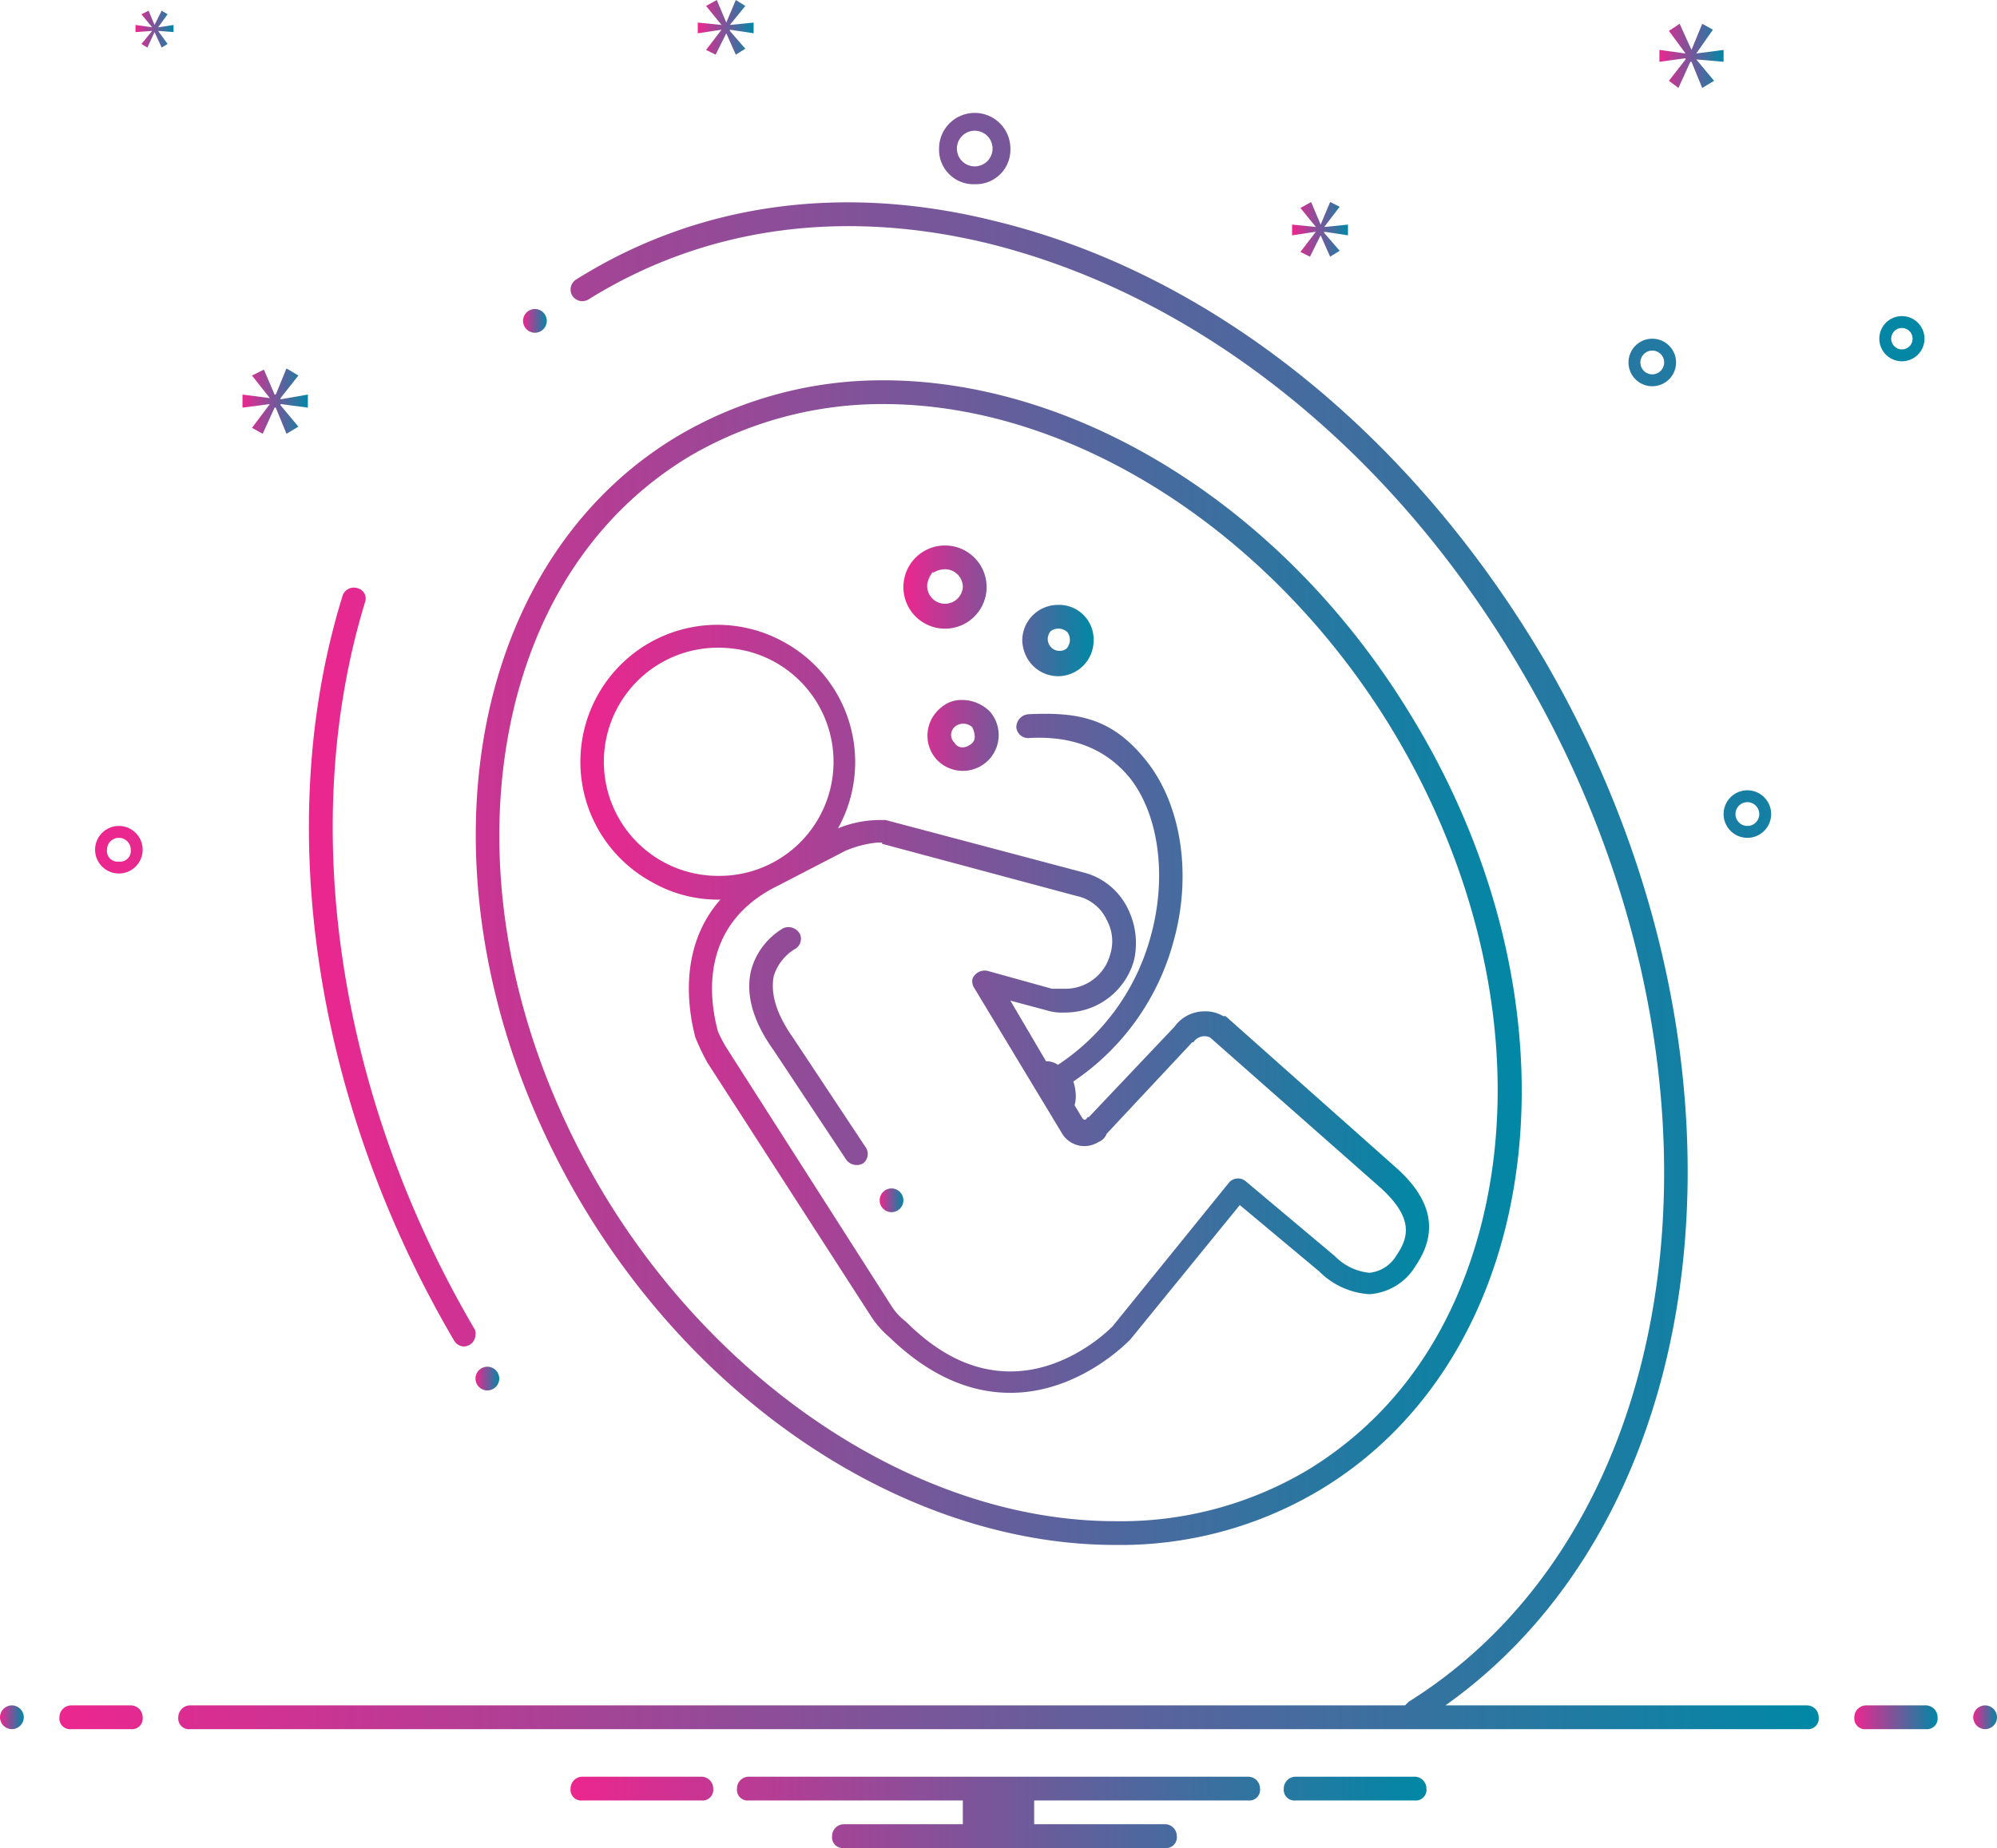 <svg xmlns="http://www.w3.org/2000/svg" xmlns:xlink="http://www.w3.org/1999/xlink" viewBox="0 0 168 155.5"><defs><style>.cls-1{fill:url(#linear-gradient);}.cls-2{fill:url(#linear-gradient-2);}.cls-3{fill:url(#linear-gradient-3);}.cls-4{fill:url(#linear-gradient-4);}.cls-5{fill:url(#linear-gradient-5);}.cls-6{fill:url(#linear-gradient-6);}.cls-7{fill:url(#linear-gradient-7);}.cls-8{fill:url(#linear-gradient-8);}.cls-9{fill:url(#linear-gradient-9);}.cls-10{fill:url(#linear-gradient-10);}.cls-11{fill:url(#linear-gradient-11);}.cls-12{fill:url(#linear-gradient-12);}.cls-13{fill:url(#linear-gradient-13);}.cls-14{fill:url(#linear-gradient-14);}.cls-15{fill:url(#linear-gradient-15);}.cls-16{fill:url(#linear-gradient-16);}.cls-17{fill:url(#linear-gradient-17);}</style><linearGradient id="linear-gradient" x1="76.02" y1="55.39" x2="92.01" y2="55.39" gradientUnits="userSpaceOnUse"><stop offset="0" stop-color="#ec268f"/><stop offset="1" stop-color="#0088a5"/></linearGradient><linearGradient id="linear-gradient-2" x1="48.83" y1="84.85" x2="120.22" y2="84.85" xlink:href="#linear-gradient"/><linearGradient id="linear-gradient-3" x1="26.02" y1="81.03" x2="128.02" y2="81.03" xlink:href="#linear-gradient"/><linearGradient id="linear-gradient-4" x1="8" y1="53.77" x2="161.88" y2="53.77" xlink:href="#linear-gradient"/><linearGradient id="linear-gradient-5" x1="5" y1="81.27" x2="153" y2="81.27" xlink:href="#linear-gradient"/><linearGradient id="linear-gradient-6" x1="0" y1="144.52" x2="2" y2="144.52" xlink:href="#linear-gradient"/><linearGradient id="linear-gradient-7" x1="156" y1="144.52" x2="163" y2="144.52" xlink:href="#linear-gradient"/><linearGradient id="linear-gradient-8" x1="166" y1="144.52" x2="168" y2="144.52" xlink:href="#linear-gradient"/><linearGradient id="linear-gradient-9" x1="44.02" y1="27.03" x2="46.02" y2="27.03" xlink:href="#linear-gradient"/><linearGradient id="linear-gradient-10" x1="40.02" y1="116.03" x2="42.02" y2="116.03" xlink:href="#linear-gradient"/><linearGradient id="linear-gradient-11" x1="74.02" y1="101.03" x2="76.02" y2="101.03" xlink:href="#linear-gradient"/><linearGradient id="linear-gradient-12" x1="20.39" y1="33.78" x2="25.94" y2="33.78" xlink:href="#linear-gradient"/><linearGradient id="linear-gradient-13" x1="11.44" y1="2.43" x2="14.64" y2="2.43" xlink:href="#linear-gradient"/><linearGradient id="linear-gradient-14" x1="139.55" y1="4.71" x2="145" y2="4.71" xlink:href="#linear-gradient"/><linearGradient id="linear-gradient-15" x1="108.74" y1="19.32" x2="113.44" y2="19.32" xlink:href="#linear-gradient"/><linearGradient id="linear-gradient-16" x1="58.74" y1="2.32" x2="63.44" y2="2.32" xlink:href="#linear-gradient"/><linearGradient id="linear-gradient-17" x1="48" y1="152.52" x2="120" y2="152.52" xlink:href="#linear-gradient"/></defs><g id="Layer_2" data-name="Layer 2"><g id="Layer_1-2" data-name="Layer 1"><path class="cls-1" d="M79.1,59.6a3,3,0,0,0-.4,4.2,3,3,0,1,0,4.6-3.9,3.3,3.3,0,0,0-2.3-1A2.6,2.6,0,0,0,79.1,59.6ZM82,62a.7.7,0,0,1-.3.6c-.5.4-1.1.4-1.4-.1h0a.9.9,0,0,1,.1-1.4,1.1,1.1,0,0,1,1.4.1A1.9,1.9,0,0,1,82,62Zm-2.5-9.1A3.5,3.5,0,0,0,83,49.4a3.5,3.5,0,1,0-3.5,3.5Zm-1-4.7a1.9,1.9,0,0,1,1-.3A1.5,1.5,0,0,1,81,49.4h0a1.5,1.5,0,1,1-3-.2,2.2,2.2,0,0,1,.5-1.1ZM89,56.9a3,3,0,0,0,3-3,2.9,2.9,0,0,0-3-3,3,3,0,0,0-3,3,3.2,3.2,0,0,0,.7,1.9A3,3,0,0,0,89,56.9Zm-.6-3.8a1.1,1.1,0,0,1,1.4.1,1.1,1.1,0,0,1-.1,1.4,1,1,0,0,1-1.3-1.5Z"/><path class="cls-2" d="M70.5,69.7A11.5,11.5,0,0,0,65.9,54,11.5,11.5,0,0,0,54.8,74.2a11.2,11.2,0,0,0,5.6,1.5h.2c-3.7,4.2-2.6,9.7-2.1,11.6a20,20,0,0,0,1,2.1l13.8,21.4a8,8,0,0,0,1.5,1.7c3.2,3.1,6.6,4.7,10.2,4.7,5.8,0,9.9-4.3,10.1-4.5l9.2-11.3L111,107a6.5,6.5,0,0,0,4.2,1.9,4.9,4.9,0,0,0,3.9-2.4c1.9-2.8,1.4-5.5-1.6-8.2L103.1,85.5h-.2a2.9,2.9,0,0,0-1.6-.4,3.1,3.1,0,0,0-2.5,1.3L91.6,94h-.1c-.2.3-.3.3-.5,0l-.6-1a2.8,2.8,0,0,0,.1-.9,4.3,4.3,0,0,0-.2-1.1,20.7,20.7,0,0,0,8.4-11.7c1.6-5.6.7-11.5-2.2-15.2s-5.8-4.2-10-4a1.1,1.1,0,0,0-1,1.1,1,1,0,0,0,1.1.9h0q5.4-.3,8.4,3.3c2.5,3.1,3.2,8.4,1.8,13.4A18.8,18.8,0,0,1,89,89.6a1.7,1.7,0,0,0-1-.3l-3-5.1,3,.8a4.4,4.4,0,0,0,1.6.2,6,6,0,0,0,5.8-4.4,6.5,6.5,0,0,0-.5-4.3,5.7,5.7,0,0,0-3.8-3.1L74.5,69h-.4A9.4,9.4,0,0,0,70.5,69.7Zm-10.1,4a9.6,9.6,0,1,1,0-19.2,10.7,10.7,0,0,1,2.5.3,9.6,9.6,0,0,1-2.5,18.9ZM74.2,71l16.4,4.4a3.6,3.6,0,0,1,2.5,2,3.7,3.7,0,0,1,.3,2.9,3.9,3.9,0,0,1-3.8,2.9H88.5l-5.4-1.5a1.1,1.1,0,0,0-1.3.7,1.1,1.1,0,0,0,.2.8l7.3,12.1a2.2,2.2,0,0,0,3.1.8,1.2,1.2,0,0,0,.7-.7l7.2-7.7h.1a1.1,1.1,0,0,1,1.4-.4l14.4,12.7c2.6,2.4,2.4,4,1.3,5.6a3,3,0,0,1-2.3,1.5,4.7,4.7,0,0,1-2.9-1.4l-7.5-6.3a1,1,0,0,0-1.4.1h0l-9.8,12.1s-3.6,3.8-8.6,3.8c-3.1,0-6-1.4-8.8-4.2a4.9,4.9,0,0,1-1.2-1.3L61.2,88.3a10.9,10.9,0,0,1-.8-1.5c-.7-2.6-1.7-9,5.1-12.3l5.6-2.9a9,9,0,0,1,2.7-.7h.4Z"/><path class="cls-3" d="M93.8,130a32.7,32.7,0,0,0,17.2-4.6c19.2-11.5,22.7-40.7,7.7-65.2C107.9,42.4,90.4,32,74.3,32v2h0c15.9,0,32.6,10.7,42.7,27.2,8.1,13.3,10.9,28.5,7.7,41.5-2.3,9.3-7.3,16.5-14.7,21A30.7,30.7,0,0,1,93.8,128c-15.9,0-32.7-10.7-42.8-27.2-8.1-13.3-10.9-28.4-7.7-41.5C45.6,50,50.7,42.8,58,38.4A32.1,32.1,0,0,1,74.3,34V32h0A33.8,33.8,0,0,0,57,36.7c-19.2,11.5-22.6,40.7-7.7,65.2C60.1,119.6,77.6,130,93.8,130ZM39,113.3a1,1,0,0,0,1-1,.7.7,0,0,0-.1-.5C28.4,92.2,25,69.4,30.7,50.7a.9.9,0,0,0-.6-1.2,1,1,0,0,0-1.3.7h0c-5.9,19.1-2.4,42.5,9.4,62.6A1,1,0,0,0,39,113.3Z"/><path class="cls-4" d="M66.7,87.3c-1.4-2-1.9-3.7-1.6-5.2a4.1,4.1,0,0,1,1.7-2.2,1,1,0,0,0,.5-1.3,1.1,1.1,0,0,0-1.4-.5,5.9,5.9,0,0,0-2.7,3.5c-.5,2,.1,4.3,1.9,6.8l6.1,9.2a1.1,1.1,0,0,0,1.4.3,1,1,0,0,0,.2-1.4ZM147,70.5a2,2,0,1,0-2-2A2,2,0,0,0,147,70.5Zm0-3a1,1,0,0,1,1,1,1,1,0,0,1-2,0A1,1,0,0,1,147,67.5Zm-65-52a2.9,2.9,0,0,0,3-3,3,3,0,0,0-6,0A2.9,2.9,0,0,0,82,15.5ZM82,11a1.5,1.5,0,1,1-1.5,1.5A1.5,1.5,0,0,1,82,11Zm78,19.4a1.9,1.9,0,0,0,1.9-1.9,1.9,1.9,0,0,0-3.8,0h0A1.9,1.9,0,0,0,160,30.4Zm0-2.8a.9.9,0,0,1,.9.9.9.9,0,1,1-1.8,0A.9.9,0,0,1,160,27.6Zm-21,4.9a2,2,0,1,0-2-2A2,2,0,0,0,139,32.5Zm0-3a1,1,0,0,1,1,1,1,1,0,0,1-2,0A1,1,0,0,1,139,29.5ZM10,69.5a2,2,0,1,0,2,2A2,2,0,0,0,10,69.5Zm0,3a.9.9,0,0,1-1-1,1,1,0,0,1,2,0A.9.9,0,0,1,10,72.5Z"/><path class="cls-5" d="M152,143.5H121.6c23.4-16.6,27.3-55.4,8.3-88-11.2-19-28-32.5-46.2-36.9-12.8-3.2-25-1.5-35.2,4.9a1,1,0,0,0-.4,1.3,1,1,0,0,0,1.4.4h0c9.8-6.1,21.4-7.7,33.7-4.7,17.7,4.4,34.1,17.5,44.9,36.1,19.1,32.5,14.7,71.4-9.6,86.6l-.3.3H16a1,1,0,0,0-1,1,.9.9,0,0,0,1,1H152a.9.9,0,0,0,1-1A1,1,0,0,0,152,143.5Zm-141,0H6a1,1,0,0,0-1,1,.9.9,0,0,0,1,1h5a.9.9,0,0,0,1-1A1,1,0,0,0,11,143.5Z"/><circle class="cls-6" cx="1" cy="144.5" r="1"/><path class="cls-7" d="M162,143.5h-5a1,1,0,0,0-1,1,.9.9,0,0,0,1,1h5a.9.9,0,0,0,1-1A1,1,0,0,0,162,143.5Z"/><circle class="cls-8" cx="167" cy="144.5" r="1"/><circle class="cls-9" cx="45" cy="27" r="1"/><circle class="cls-10" cx="41" cy="116" r="1"/><circle class="cls-11" cx="75" cy="101" r="1"/><polygon class="cls-12" points="23.6 33.5 25.1 31.6 24.1 31 23.2 33.2 23.1 33.2 22.2 31.1 21.2 31.6 22.7 33.5 22.7 33.5 20.4 33.2 20.4 34.3 22.7 34 22.7 34 21.2 36 22.1 36.5 23.1 34.3 23.2 34.3 24.1 36.5 25.1 35.9 23.6 34.1 23.6 34 25.9 34.3 25.9 33.2 23.6 33.6 23.6 33.5"/><polygon class="cls-13" points="13.3 2.3 14.1 1.2 13.6 0.9 13 2.1 13 2.1 12.5 0.9 11.9 1.2 12.8 2.3 12.8 2.3 11.4 2.1 11.4 2.7 12.8 2.6 12.8 2.6 11.9 3.7 12.4 4 13 2.7 13 2.7 13.6 4 14.1 3.7 13.3 2.6 13.3 2.6 14.6 2.7 14.6 2.1 13.3 2.3 13.3 2.3"/><polygon class="cls-14" points="145 5.2 145 4.2 142.7 4.5 142.7 4.5 144.1 2.5 143.2 2 142.3 4.2 142.3 4.2 141.3 2 140.4 2.6 141.8 4.5 141.8 4.5 139.6 4.2 139.6 5.2 141.8 4.9 141.8 5 140.4 6.8 141.2 7.4 142.2 5.2 142.3 5.2 143.2 7.4 144.2 6.8 142.7 5 142.7 5 145 5.2"/><polygon class="cls-15" points="110.7 19.5 109.4 21.2 110.2 21.6 111.1 19.8 111.1 19.8 111.9 21.6 112.7 21.1 111.4 19.6 111.4 19.5 113.4 19.8 113.4 18.9 111.4 19.1 111.4 19.1 112.7 17.4 111.9 17 111.1 18.9 111.1 18.9 110.3 17 109.4 17.5 110.7 19.1 110.7 19.1 108.7 18.9 108.7 19.8 110.7 19.5 110.7 19.5"/><polygon class="cls-16" points="61.4 2.6 61.4 2.5 63.4 2.8 63.4 1.9 61.4 2.1 61.4 2.1 62.7 0.5 61.9 0 61.1 1.9 61.1 1.9 60.3 0 59.4 0.5 60.7 2.1 60.7 2.1 58.7 1.9 58.7 2.8 60.7 2.5 60.7 2.5 59.4 4.2 60.2 4.6 61.1 2.8 61.1 2.8 61.9 4.6 62.7 4.1 61.4 2.6"/><path class="cls-17" d="M105,149.5H63a1,1,0,0,0-1,1,.9.9,0,0,0,1,1H81v2H71a1,1,0,0,0-1,1,.9.9,0,0,0,1,1H98a.9.9,0,0,0,1-1,1,1,0,0,0-1-1H87v-2h18a.9.9,0,0,0,1-1A1,1,0,0,0,105,149.5Zm14,0H109a1,1,0,0,0-1,1,.9.9,0,0,0,1,1h10a.9.9,0,0,0,1-1A1,1,0,0,0,119,149.5Zm-60,0H49a1,1,0,0,0-1,1,.9.9,0,0,0,1,1H59a.9.9,0,0,0,1-1A1,1,0,0,0,59,149.5Z"/></g></g></svg>